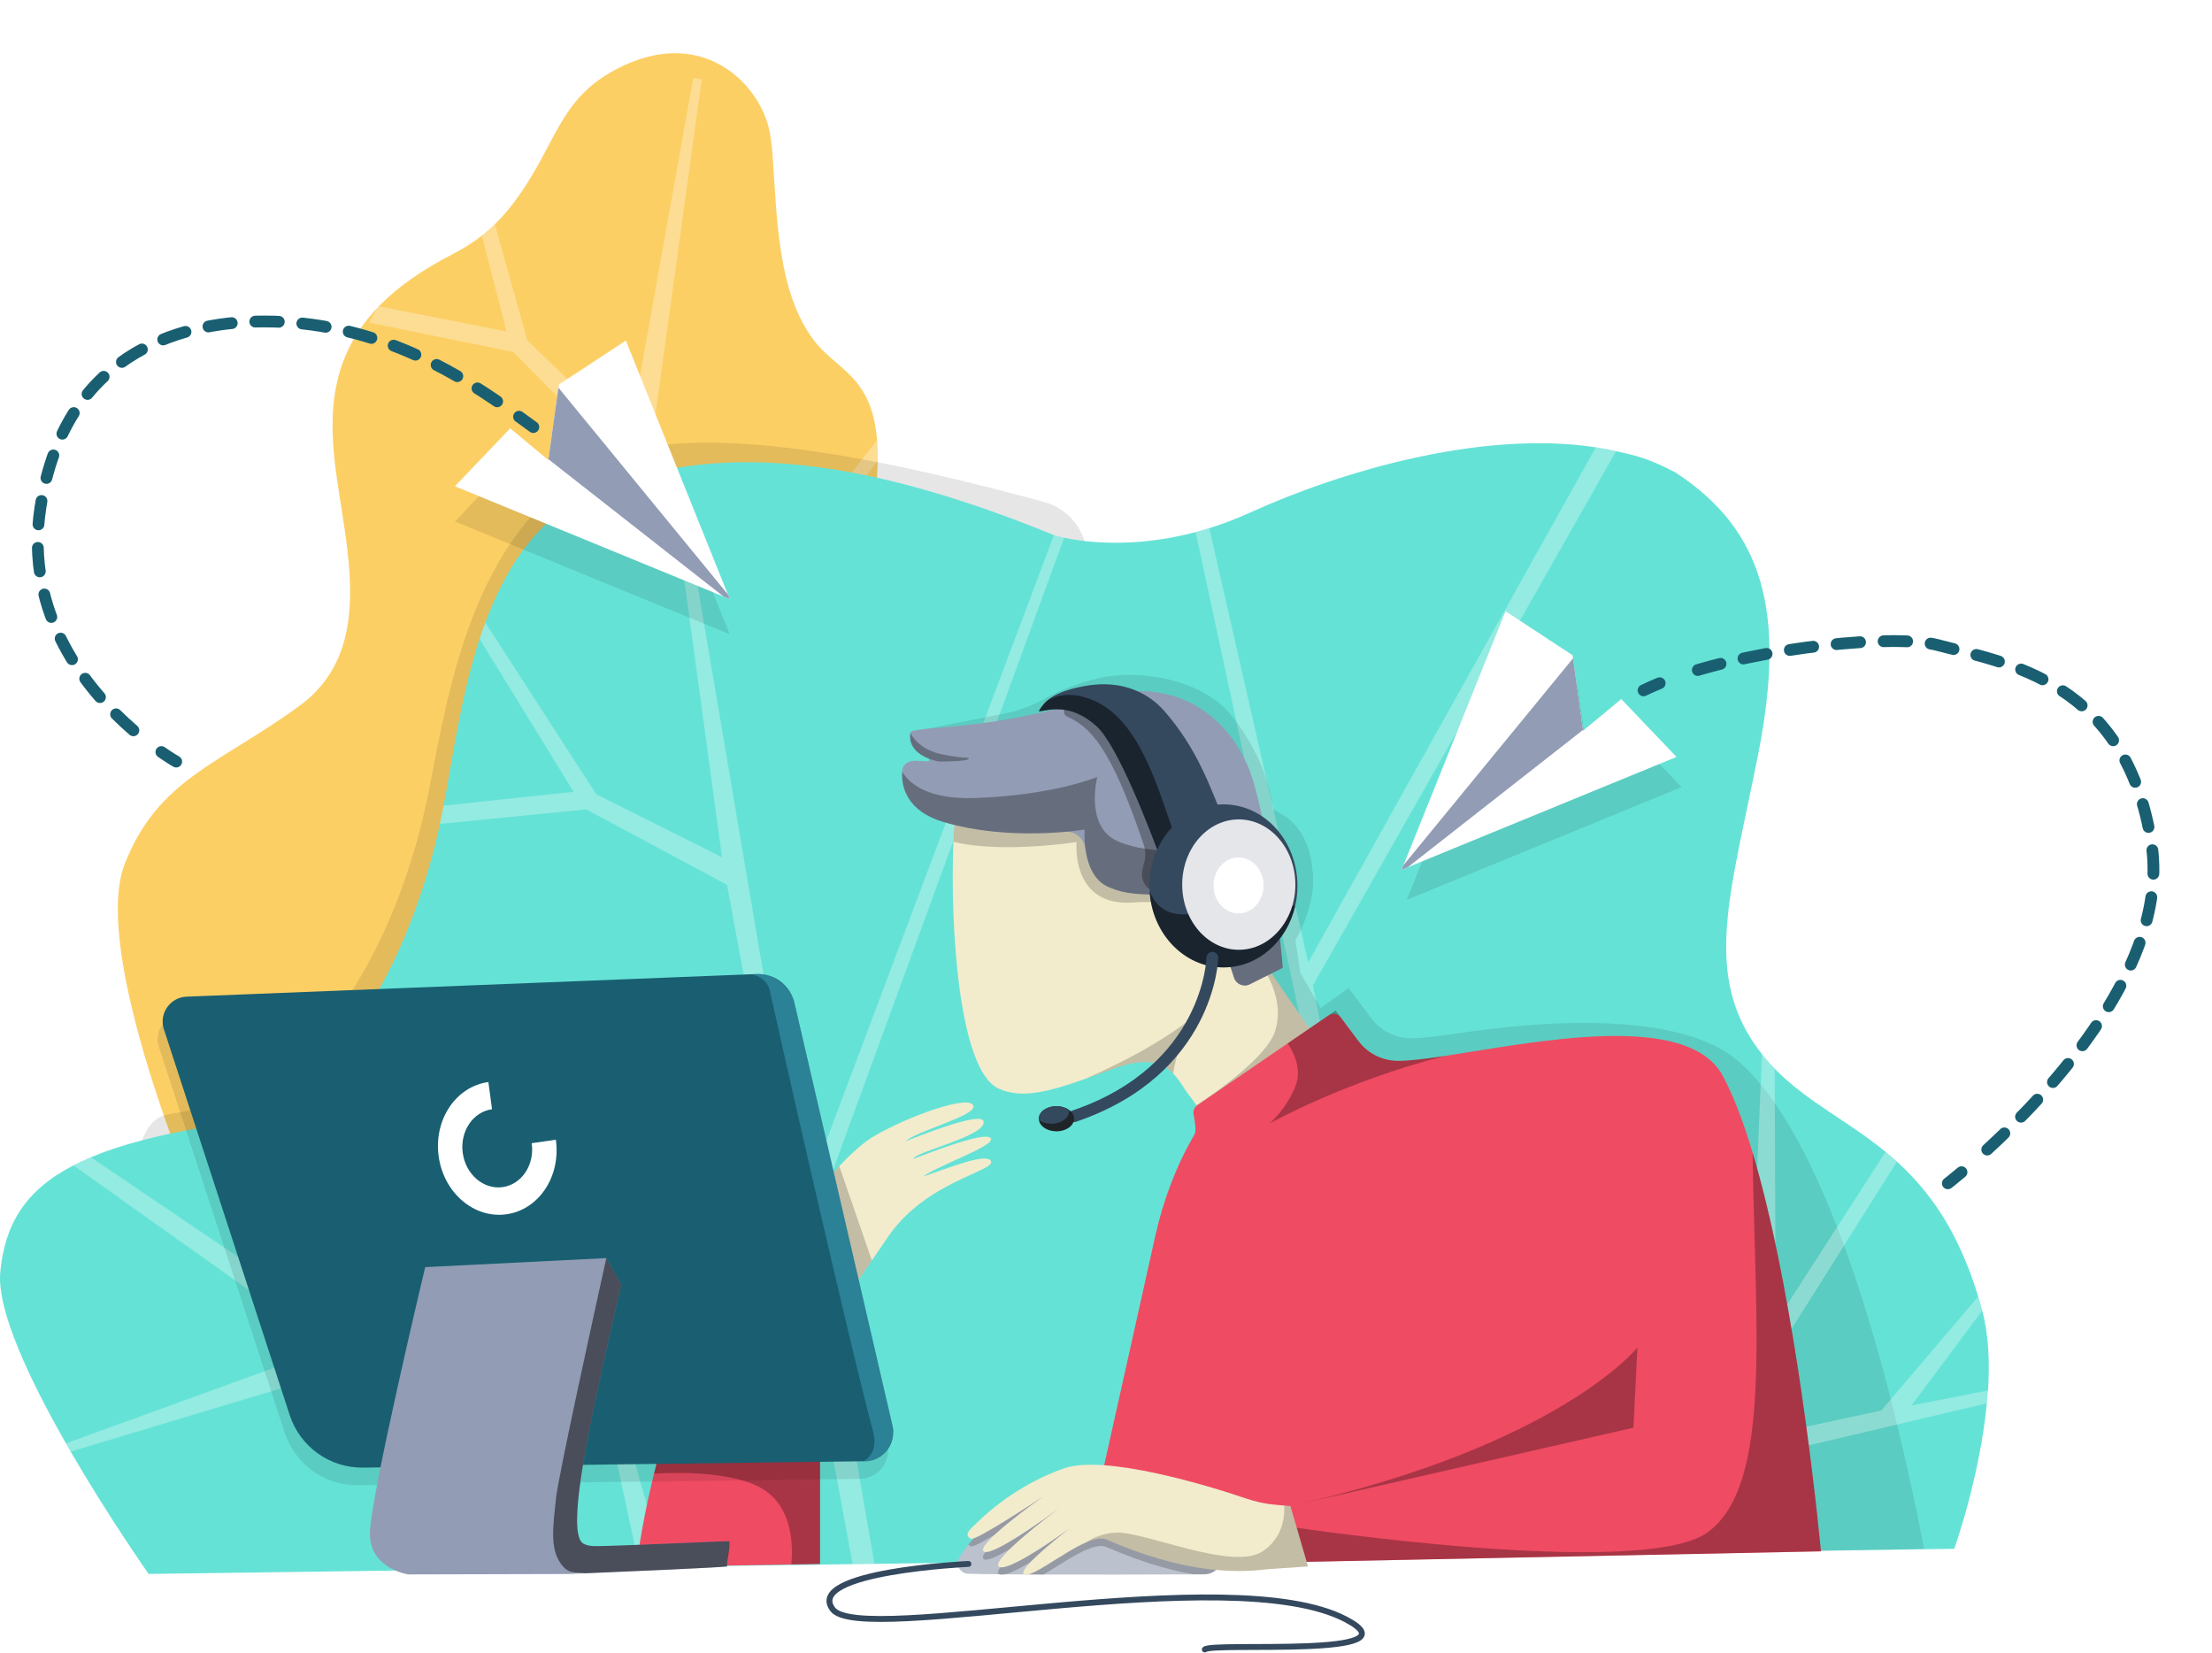 <svg width="751" height="561" viewBox="0 0 751 561" fill="none" xmlns="http://www.w3.org/2000/svg">
  <style>
    @keyframes envelope_left {
      0% {
        transform: translate(-20px,-20px);
      }
      30% {
        transform: translate(5px,0px);
      }
      100% {
        transform: translate(-20px,-20px);
      }
    }
    .envelope_left {
      animation: envelope_left 5s ease-in-out infinite;
    }

    @keyframes envelope_right {
      0% {
        transform: translate(20px,-20px);
      }
      30% {
        transform: translate(5px,0px);
      }
      100% {
        transform: translate(20px,-20px);
      }
    }
    .envelope_right {
      animation: envelope_right 5s ease-in-out infinite;
      animation-delay: 3s;
    }

    @keyframes headset_light {
      0% {
        fill: #FFF;
      }
      5% {
        fill: #ff6161;
      }
      10% {
        fill: #FFF;
      }
      15% {
        fill: #ff6161;
      }
      20% {
        fill: #FFF;
      }
      100% {
        fill: #FFF;
      }
    }
    .headset_light {
      animation: headset_light 3s ease-in-out infinite;
    }
    #back {
      -webkit-transform-origin: bottom center;
      -ms-transform-origin: bottom center;
      transform-origin: bottom center;
      transform-box: fill-box;
      -webkit-animation: leaf 5s ease-in-out infinite alternate;
      animation: back 5s ease-in-out infinite alternate;
    }

    @-webkit-keyframes back {
      0% {
        -webkit-transform: skewX(-0.2deg);
        transform: skewX(-0.2deg);
      }

      100% {
        -webkit-transform: skewX(0deg);
        transform: skewX(0deg);
      }
    }

    @keyframes back {
      0% {
        -webkit-transform: skewX(-0.2deg);
        transform: skewX(-0.2deg);
      }

      100% {
        -webkit-transform: skewX(0deg);
        transform: skewX(0deg);
      }
    }
  </style>
  <rect id="back" width="751" height="561" fill="none"/>
  <path d="M297.848 160.765C297.589 165.138 297.04 170.081 296.15 175.687C288.575 223.357 258.563 400.078 258.563 400.078H178.792H169.509L63.586 400.057C63.4 399.56 59.333 389.673 54.634 375.828C51.126 365.507 47.266 352.999 44.389 340.542C44.068 339.164 43.758 337.786 43.468 336.418C39.877 319.557 38.397 303.277 42.361 293.214C44.834 286.955 47.742 281.825 51.054 277.421L52.409 275.69C61.134 264.954 72.466 258.633 86.034 250.094C87.182 249.368 88.352 248.643 89.531 247.876C93.34 245.431 97.324 242.788 101.443 239.793C113.107 231.358 117.567 219.927 118.602 207.409C118.654 206.839 118.705 206.279 118.726 205.709C119.699 189.398 115.239 171.418 113.562 155.967C112.455 145.738 112.6 136.204 115.052 127.271C115.435 125.852 115.891 124.432 116.398 123.043C121.438 109.312 132.573 97.094 153.861 86.171C161.654 82.182 167.46 77.239 172.034 71.798C172.51 71.238 172.976 70.668 173.421 70.099C189.234 49.901 188.772 33.683 210.288 22.957C218.64 18.791 226.195 17.547 232.777 18.273C234.495 18.459 236.15 18.78 237.744 19.226C250.422 22.75 258.68 33.766 261.04 43.507C261.619 45.911 262.013 49.051 262.303 52.709C262.272 52.346 262.334 53.051 262.303 52.709C263.783 73.062 263.841 99.281 276.435 115.685C282.19 123.168 290.303 126.121 294.764 136.256C294.836 136.422 294.909 136.588 294.971 136.753C297.237 142.173 298.479 149.614 297.827 160.754L297.848 160.765Z" fill="#FCCF65"/>
  <path opacity="0.3" fill-rule="evenodd" clip-rule="evenodd" d="M297.991 156.35L207.305 275.423L191.962 393.114L184.864 391.019L212.367 158.107L174.277 119.496L125.36 109.514L128.058 104.564C128.238 104.374 128.421 104.184 128.605 103.994L171.968 112.521L163.61 79.962C165.179 78.729 166.64 77.448 168.006 76.125L179.062 115.608L213.522 148.634L235.37 26.517L238.259 26.889L204.754 269.262L297.782 149.363C297.953 151.493 298.027 153.813 297.991 156.35Z" fill="white"/>
  <path d="M50.44 407.098H50.45V407.108L50.44 407.098Z" fill="#CEE7F5"/>
  <path opacity="0.1" d="M370.308 199.396C370.436 200.549 370.076 201.655 368.957 201.35C359.846 198.868 313.483 168.738 312.57 174.008C305.584 214.517 281.681 344.751 273.214 390.805C271.469 400.294 263.206 407.128 253.558 407.128H180.3H169.83L60.719 407.11C54.513 407.109 50.945 408.347 48.53 402.63C45.022 394.322 47.954 379.988 56.818 378.33C59.078 377.907 61.408 377.496 63.81 377.098C115.73 368.448 138.61 304.508 145.65 268.208C152.69 231.908 161.02 180.588 201.97 157.598C233.361 139.966 308.86 157.995 354.485 170.41C362.359 172.553 368.088 179.321 368.985 187.432L370.308 199.396Z" fill="black"/>
  <path d="M674.9 472.018C674.81 473.468 674.701 474.928 674.56 476.388C672.16 501.628 663.49 525.778 663.49 525.778L572.8 527.038L554.24 527.298L484.451 528.268L472.21 528.438L296.89 530.878L289.49 530.978L225.69 531.868L217.09 531.988L50.461 534.308C50.461 534.308 37.011 515.218 23.991 492.788L22.381 489.968C10.181 468.588 -1.13 444.828 0.09 431.848C1.63 415.468 8.68 404.008 24.941 395.608C26.791 394.648 28.77 393.728 30.87 392.848C41.06 388.558 54.221 385.158 70.971 382.318C119.1 374.168 141.51 316.108 149.37 279.678C149.74 277.978 150.07 276.328 150.38 274.738C150.46 274.318 150.54 273.898 150.62 273.478C153.71 256.918 156.55 236.088 162.84 216.868C163.45 214.988 164.1 213.118 164.8 211.288C172.3 191.068 184.18 173.378 205.031 165.458C212.23 162.728 219.62 160.668 227.23 159.258L230.1 158.758C266.91 152.768 308.73 161.608 357.83 181.658C357.83 181.658 357.86 181.658 357.86 181.678C357.86 181.678 359.07 182.068 361.33 182.548C368.19 184.008 384.73 186.268 405.96 180.628C407.49 180.228 409.04 179.778 410.62 179.278C415.07 177.898 419.7 176.158 424.46 173.988C454.61 160.288 502.64 145.858 541.83 151.858C544.16 152.218 546.47 152.648 548.73 153.158C555.83 154.748 559.5 155.578 568.76 160.328C599 180.078 606.331 208.138 596.94 255.958C587.61 303.478 577.43 331.598 598.26 357.918C598.38 358.078 598.51 358.248 598.641 358.418C599.901 359.968 601.201 361.438 602.57 362.828C613.411 373.968 627.201 380.368 640.19 391.038C641.49 392.098 642.78 393.208 644.06 394.368C654.841 404.148 664.771 417.598 671.63 440.128C672.07 441.598 672.51 443.108 672.93 444.658C672.961 444.748 672.98 444.848 673 444.938C675.18 453.118 675.57 462.548 674.96 472.008L674.9 472.018Z" fill="#65E2D6"/>
  <path opacity="0.3" d="M212.67 486.508L225.67 531.878L217.07 531.998L208.4 491.628L101.67 469.428L23.97 492.798L22.36 489.978L111.92 457.468L24.92 395.618C26.77 394.658 28.75 393.738 30.85 392.858L116.2 450.638L212.68 486.498L212.67 486.508Z" fill="white"/>
  <path opacity="0.3" d="M361.29 182.568L276.71 413.938L296.88 530.898L289.48 530.998L246.83 300.378L199.02 274.768L149.34 279.708L150.59 273.498L194.75 268.788L162.81 216.888C163.42 215.008 164.07 213.138 164.77 211.308L202.44 269.638L245.13 290.988L227.2 159.278L230.07 158.778L272.45 408.808L357.8 181.678L361.3 182.568H361.29Z" fill="white"/>
  <path opacity="0.3" d="M548.68 153.178L445.76 334.528L479.91 507.858L484.44 528.278L472.2 528.448L444.91 361.848L405.92 180.638L410.58 179.288L444.15 326.698L541.78 151.868C544.11 152.228 546.42 152.658 548.68 153.168V153.178Z" fill="white"/>
  <path opacity="0.1" d="M653.24 525.788L448.32 530.058L371.62 524.078L396.62 411.948C399.29 399.958 403.6 388.358 409.77 377.728C409.88 377.528 409.97 377.358 410.04 377.228C410.89 375.518 409.19 368.688 409.19 368.688L310 248.298L340.69 242.298C345.47 241.368 350.09 239.728 354.34 237.348C358.2 235.188 364.24 232.388 372.34 230.368C386 226.948 407.44 230.268 417.59 242.318C423.7 249.568 431.25 262.808 432.11 274.768C444.06 279.888 445.33 291.228 445.77 296.968C446.62 308.068 439.79 319.168 439.79 319.168L441.5 330.268L448.33 342.218L457.87 335.388L465.62 345.728C468.76 349.908 473.66 352.398 478.9 352.458C482.72 352.498 488.31 351.798 494.99 350.788C525.1 346.198 570.59 343.388 590.07 360.158C626.78 391.748 648.13 499.328 653.25 525.798L653.24 525.788Z" fill="black"/>
  <path opacity="0.3" d="M674.9 472.018L674.56 476.388L588.35 496.748L572.79 527.038L554.23 527.298L594.33 449.788L598.21 357.938L602.52 362.848L602.86 448.938L640.141 391.058C641.441 392.118 642.73 393.228 644.01 394.388L583.23 490.778L638.73 478.828L671.59 440.148L672.96 444.958L648.98 477.118L674.91 472.018H674.9Z" fill="white"/>
  <path d="M454.17 362.518C442.67 369.248 426.69 378.538 413.12 386.408C410.95 382.688 408.36 378.378 406.21 375.208C405.36 373.958 404.59 372.888 403.93 372.098C402.18 369.998 400.72 366.898 398.3 364.438C394.84 360.888 389.4 358.678 378.31 362.708C374.66 364.038 371.28 365.268 368.17 366.358C355.27 370.878 346.6 372.978 339.04 369.538C325.25 363.268 322.55 312.788 323.7 285.778C323.88 281.388 324.17 277.628 324.53 274.768C326.64 257.888 330.51 255.128 369.78 246.588C416.32 236.468 424.42 314.528 422.01 314.728C427.47 325.568 452.12 359.688 454.17 362.528V362.518Z" fill="#F2ECCD"/>
  <path d="M301.47 419.908C299.51 422.788 297.68 425.448 296.01 427.878C292.02 433.648 288.85 438.168 286.52 441.388C283.43 445.668 281.83 447.638 281.83 447.228C281.83 446.378 268.17 415.638 268.17 415.638C268.17 415.638 270.57 412.458 274.14 408.108C277.15 404.438 281.01 399.928 284.95 395.828C289.03 391.588 293.21 387.778 296.65 385.748C308.3 378.918 329.65 371.228 330.5 375.498C331.17 378.848 310.86 384.038 307.45 387.448C311.72 385.738 333.06 377.198 333.92 380.618C335.17 385.588 310.87 390.868 310.01 393.428C312.57 392.578 335.37 383.258 336.48 386.598C337.33 389.158 317.7 395.988 313.43 399.408C321.11 396.848 335.38 390.958 336.48 394.288C337.6 397.658 314.28 401.118 301.47 419.898V419.908Z" fill="#F2ECCD"/>
  <path opacity="0.2" d="M296 427.888L284.94 395.838C281 399.938 277.14 404.448 274.13 408.118L286.51 441.398L296 427.888Z" fill="black"/>
  <path opacity="0.2" d="M454.171 362.518C442.671 369.248 426.691 378.538 413.121 386.408C410.951 382.688 408.361 378.378 406.211 375.208C413.321 370.538 430.271 358.638 432.961 349.898C436.861 337.228 426.621 325.478 426.621 325.478L415.031 319.988C415.031 319.988 406.921 304.508 385.151 306.348C363.381 308.188 365.511 285.858 365.511 285.858C365.511 285.858 340.071 289.808 323.701 285.768C323.881 281.378 324.171 277.618 324.531 274.758C326.641 257.878 330.511 255.118 369.781 246.578C416.321 236.458 424.421 314.518 422.011 314.718C427.471 325.558 452.121 359.678 454.171 362.518Z" fill="black"/>
  <path opacity="0.2" d="M408.36 342.398C402.14 348.338 399.24 358.168 398.3 364.438C394.84 360.888 389.4 358.678 378.31 362.708C374.66 364.038 371.28 365.268 368.17 366.358C376.2 362.888 396.18 353.648 408.36 342.398Z" fill="black"/>
  <path d="M618.241 526.648C618.241 526.642 618.236 526.638 618.231 526.638L443.211 530.208L371.042 531.68C369.097 531.72 367.629 529.926 368.052 528.028L392.221 419.628C394.891 407.638 399.201 396.038 405.371 385.408C405.481 385.208 405.571 385.038 405.641 384.908C406.19 383.803 405.674 380.558 405.24 378.402C404.993 377.173 405.477 375.898 406.511 375.191L437.181 354.198L451.079 344.69C452.405 343.783 454.21 344.081 455.174 345.367L461.201 353.408C464.341 357.588 469.241 360.078 474.481 360.138C478.301 360.178 483.891 359.478 490.571 358.468C520.681 353.878 572.911 342.858 584.941 365.278C588.59 372.096 591.969 381.042 595.038 391.298C595.04 391.305 595.041 391.311 595.041 391.318C595.041 391.325 595.042 391.331 595.044 391.337C607.762 433.768 615.491 498.47 618.241 526.648Z" fill="#EF4B63"/>
  <path d="M278.411 463.458V530.908C278.411 530.908 274.581 530.988 268.661 531.098C255.031 531.348 230.371 531.768 216.081 531.768C217.471 520.828 219.611 510.178 222.061 500.258C223.781 493.298 225.661 486.698 227.561 480.628C234.541 458.218 241.701 442.978 241.701 442.978L278.411 463.468V463.458Z" fill="#EF4B63"/>
  <path d="M408.751 534.438C407.621 534.438 406.471 534.438 405.291 534.458C389.941 534.518 370.421 534.568 354.331 534.508C352.301 534.508 350.331 534.508 348.431 534.488C345.951 534.468 343.581 534.458 341.371 534.438C340.621 534.438 339.881 534.438 339.171 534.418C334.931 534.378 331.351 534.318 328.701 534.238C325.971 534.148 324.311 531.188 325.691 528.828C326.471 527.488 327.491 525.958 328.821 524.318C333.011 519.128 340.291 512.818 352.711 507.848C368.321 501.608 394.061 512.788 411.801 522.488C417.561 525.638 415.331 534.408 408.761 534.438H408.751Z" fill="#BBC1CD"/>
  <path opacity="0.3" d="M618.241 526.638L443.211 530.208L439.791 525.358L439.701 518.548C439.701 518.548 557.121 536.158 579.571 520.298C602.021 504.438 595.751 449.808 595.041 391.318C607.761 433.748 615.491 498.458 618.241 526.638Z" fill="black"/>
  <path opacity="0.2" d="M408.75 534.438C407.62 534.438 406.47 534.438 405.29 534.458C389.11 531.608 376.67 525.378 374.89 524.928C373.34 524.548 371.24 525.078 368.87 526.088C364.26 528.068 358.67 531.918 354.32 534.508C352.29 534.508 350.32 534.508 348.42 534.488C351.14 530.988 358.75 524.868 362.94 521.508C357.35 525.628 346.38 533.088 341.36 534.438C340.35 534.698 339.58 534.718 339.16 534.418C339.11 534.388 339.07 534.348 339.03 534.318C336.8 532.088 354.07 518.738 358.59 515.308C354 518.638 336.14 531.438 333.91 529.198C331.54 526.828 351.11 512.758 354.03 510.658C351.08 512.618 331.22 525.708 329.64 524.928C329.26 524.738 328.98 524.538 328.8 524.318C332.99 519.128 340.27 512.818 352.69 507.848C368.3 501.608 394.04 512.788 411.78 522.488C417.54 525.638 415.31 534.408 408.74 534.438H408.75Z" fill="black"/>
  <path d="M444.061 531.758L430.071 532.718C403.281 536.238 377.531 523.028 374.901 522.368C373.351 521.988 371.251 522.518 368.881 523.528C360.761 527.028 349.561 536.298 347.581 534.318C345.911 532.648 357.421 523.388 362.951 518.948C356.111 523.978 341.281 533.988 339.041 531.758C336.631 529.348 357.011 513.928 359.441 512.108C357.041 513.878 336.341 529.048 333.921 526.628C331.481 524.188 352.361 509.298 354.281 507.938C352.361 509.208 331.291 523.168 329.661 522.358C326.911 520.988 329.661 518.938 331.371 517.238C333.081 515.528 344.181 504.428 361.251 498.458C375.001 493.648 410.351 504.328 422.961 508.668C426.351 509.838 429.861 510.578 433.431 510.868L436.061 511.088L438.091 511.258L444.071 531.748L444.061 531.758Z" fill="#F2ECCD"/>
  <path opacity="0.2" d="M444.06 531.758L430.07 532.718C403.28 536.238 377.53 523.028 374.9 522.368C373.35 521.988 371.25 522.518 368.88 523.528C371.19 521.978 374.49 520.518 378.84 520.288C388.57 519.798 418.45 533.458 428.69 526.628C435.25 522.258 436.21 515.438 436.05 511.088L438.08 511.258L444.06 531.748V531.758Z" fill="black"/>
  <path d="M435.522 328.55C435.521 328.549 435.519 328.548 435.518 328.549L424.27 334.178C422.166 335.23 419.604 334.054 418.918 331.804C417.393 326.796 414.464 318.53 410.2 312.268C406.9 307.428 402.81 303.788 397.95 303.788C393.52 303.788 390.21 303.708 387.62 303.548C381.71 303.188 379.57 302.408 376.61 301.228C371.059 299.006 369.133 292.862 368.499 288.032C368.074 284.789 365.118 282.067 361.86 282.362C352.96 283.169 336.156 283.738 320.26 279.028C308.08 275.418 305.92 267.238 306.31 261.998C306.327 261.774 306.348 261.556 306.373 261.343C306.639 259.09 308.986 258.076 311.247 258.257C312.523 258.358 313.9 258.423 315.13 258.468H315.16C315.504 258.479 315.629 257.648 315.309 257.522C312.229 256.306 308.391 253.784 309.07 248.858C309.128 248.513 309.368 248.236 309.708 248.154C316.004 246.635 330.472 247.311 355.39 241.448C359.94 240.378 364.71 239.078 369.61 237.498C370.76 237.118 371.91 236.788 373.03 236.488C403.48 228.398 420.18 247.918 425.28 264.518C429.39 277.868 432.26 298.308 433.9 312.498C434.961 321.739 435.51 328.318 435.53 328.552C435.53 328.555 435.525 328.553 435.522 328.55Z" fill="#929CB4"/>
  <path opacity="0.3" d="M435.522 328.548C435.521 328.548 435.52 328.548 435.519 328.549L424.27 334.178C422.166 335.23 419.607 334.064 418.922 331.813C416.221 322.934 409.104 303.788 397.95 303.788C397.155 303.788 396.395 303.785 395.67 303.78C390.968 303.747 386.947 300.156 387.808 295.533C387.997 294.522 388.225 293.617 388.45 292.848C389.01 290.908 389 288.848 388.36 286.928C377.02 253.018 369.88 246.628 362.09 243.158C360.964 242.659 360.937 240.046 362.125 239.719C364.574 239.045 367.07 238.304 369.6 237.488C371.68 236.801 373.942 237.492 375.414 239.114C382.294 246.7 395.419 261.229 395.48 261.608C395.56 262.123 433.077 311.352 433.81 312.314C433.832 312.344 433.828 312.332 433.846 312.365C433.886 312.436 433.905 312.53 433.915 312.611C434.971 321.832 435.516 328.372 435.53 328.544C435.53 328.549 435.527 328.548 435.522 328.548Z" fill="black"/>
  <path d="M416.73 281.588L395.38 295.248C395.38 295.248 394.89 293.848 394.04 291.528C390.28 281.298 379.48 253.088 372.33 246.578C362.94 238.038 355.25 241.458 352.69 241.458C352.69 241.458 353.44 239.778 355.46 237.898C357.77 235.768 361.79 234.098 368.06 232.918C381.72 230.358 390.65 235.988 395.38 241.458C406.48 254.268 410.59 266.218 416.73 281.588Z" fill="#34495E"/>
  <path opacity="0.5" d="M400.511 288.418L394.051 291.528C390.291 281.298 379.491 253.088 372.341 246.578C362.951 238.038 355.261 241.458 352.701 241.458C352.701 241.458 353.451 239.778 355.471 237.898C359.531 235.478 364.391 235.258 369.781 237.188C381.731 241.458 388.561 254.268 394.541 271.338L400.521 288.418H400.511Z" fill="black"/>
  <path opacity="0.1" d="M301.54 492.088C301.62 495.408 299.97 498.468 297.36 500.288C297.33 500.308 297.3 500.318 297.27 500.348C295.76 501.378 293.92 502.008 291.92 502.028H291.36L121.57 504.188C110.26 504.338 100.16 497.098 96.66 486.348L53.94 355.378C52.2 350.048 56.04 344.538 61.64 344.308L253.61 336.688L255.17 336.628C256.76 336.558 258.3 336.798 259.74 337.288C259.74 337.288 259.76 337.288 259.77 337.288C262.81 338.318 265.36 340.488 266.87 343.358C267.37 344.308 267.75 345.318 268 346.398L301.32 490.038C301.45 490.588 301.52 491.118 301.56 491.658C301.56 491.798 301.56 491.928 301.56 492.058L301.54 492.088Z" fill="black"/>
  <path opacity="0.3" d="M278.411 480.748V530.908C278.411 530.908 274.581 530.988 268.661 531.098C269.251 525.028 269.181 512.458 259.851 506.058C250.241 499.458 230.731 499.748 222.061 500.248C223.781 493.288 225.661 486.688 227.561 480.618L278.411 480.748Z" fill="black"/>
  <path d="M303.24 486.118C303.32 489.438 301.671 492.498 299.061 494.318C299.031 494.338 299 494.348 298.97 494.378C297.46 495.408 295.62 496.038 293.62 496.058H293.061L123.27 498.218C111.96 498.368 101.86 491.128 98.361 480.378L55.641 349.408C53.901 344.078 57.74 338.568 63.34 338.338L255.311 330.718L256.87 330.658C258.46 330.588 260 330.828 261.44 331.318C261.44 331.318 261.46 331.318 261.47 331.318C264.51 332.348 267.06 334.518 268.57 337.388C269.07 338.338 269.45 339.348 269.7 340.428L303.02 484.068C303.15 484.618 303.22 485.148 303.26 485.688C303.26 485.828 303.26 485.958 303.26 486.088L303.24 486.118Z" fill="#195F71"/>
  <path opacity="0.5" d="M303.241 486.118C303.241 489.228 301.751 492.278 299.061 494.318C299.031 494.338 299.001 494.348 298.971 494.378C295.491 496.758 293.051 496.068 293.051 496.068C295.161 494.938 298.101 492.168 296.351 485.658C290.371 463.458 274.151 393.448 261.341 336.238C260.601 332.898 257.861 331.408 255.291 330.738L256.851 330.678C258.441 330.608 259.981 330.848 261.421 331.338C261.421 331.338 261.441 331.338 261.451 331.338C264.751 332.698 267.161 334.928 268.551 337.408C269.071 338.348 269.451 339.318 269.681 340.298L303.001 483.938C303.141 484.528 303.211 485.128 303.241 485.718C303.241 485.858 303.241 485.988 303.241 486.118Z" fill="#3FA4BD"/>
  <path opacity="0.3" d="M411.61 311.998L410.2 312.268C406.9 307.428 402.81 303.788 397.95 303.788C393.52 303.788 390.21 303.708 387.62 303.548C381.71 303.188 379.57 302.408 376.61 301.228C366.94 297.358 368.27 281.588 368.27 281.588C368.27 281.588 343.31 285.858 320.26 279.028C308.08 275.418 305.92 267.238 306.31 261.998C308.94 266.288 315.35 271.418 330.93 270.908C357.4 270.058 372.54 263.758 372.54 263.758C372.54 263.758 368.06 280.898 379.81 285.728C391.56 290.548 402.98 287.368 408.37 291.518C413.76 295.668 411.62 311.988 411.62 311.988L411.61 311.998Z" fill="black"/>
  <path d="M247.631 523.218C247.481 526.008 247.061 528.388 246.891 530.368C246.891 530.508 246.861 530.628 246.861 530.768C246.841 531.098 246.831 531.438 246.831 531.768C243.991 532.148 212.031 533.528 198.761 534.078H198.731C195.231 534.228 193.031 534.328 193.031 534.328L138.661 534.468C138.661 534.468 125.581 532.628 125.581 520.668C125.581 508.708 144.361 430.158 144.361 430.158L205.851 427.088L210.961 436.138C210.961 436.138 204.901 461.338 199.861 486.518C199.771 486.978 199.681 487.428 199.601 487.888C199.511 488.328 199.431 488.778 199.351 489.198C199.211 489.918 199.091 490.618 198.961 491.318C196.451 505.078 195.281 515.438 196.271 520.618C196.621 522.448 197.231 523.628 198.161 524.088C198.971 524.488 199.871 524.938 203.181 524.878C215.911 524.618 246.321 523.098 247.641 523.228L247.631 523.218Z" fill="#929CB4"/>
  <path d="M440.5 300.728C440.5 303.128 440.23 305.448 439.7 307.668C436.91 319.608 427.08 328.408 415.38 328.408C402.03 328.408 391.12 316.938 390.31 302.458C390.28 301.888 390.26 301.308 390.26 300.728C390.26 285.448 401.5 273.058 415.38 273.058C429.26 273.058 440.5 285.448 440.5 300.728Z" fill="#34495E"/>
  <path opacity="0.5" d="M439.701 307.668C436.911 319.608 427.081 328.408 415.381 328.408C402.031 328.408 391.121 316.938 390.311 302.458C391.961 306.748 395.571 311.088 403.451 310.338C418.431 308.908 433.801 311.478 433.801 311.478C433.801 311.478 437.781 306.558 439.691 307.668H439.701Z" fill="black"/>
  <path d="M420.581 322.428C431.19 322.428 439.791 312.52 439.791 300.298C439.791 288.076 431.19 278.168 420.581 278.168C409.971 278.168 401.371 288.076 401.371 300.298C401.371 312.52 409.971 322.428 420.581 322.428Z" fill="#E4E6EA"/>
  <path xmlns="http://www.w3.org/2000/svg" class="headset_light" d="M420.5 310.078C425.194 310.078 429 305.825 429 300.578C429 295.331 425.194 291.078 420.5 291.078C415.806 291.078 412 295.331 412 300.578C412 305.825 415.806 310.078 420.5 310.078Z" fill="white"/>
  <path opacity="0.5" d="M247.681 523.228C247.621 526.938 247.101 528.448 246.891 530.368C246.891 530.508 246.861 530.628 246.861 530.768C246.841 531.098 246.831 531.438 246.831 531.768C243.991 532.148 212.031 533.528 198.761 534.078H198.731C194.681 533.628 193.031 534.328 190.471 530.908C186.471 525.568 187.911 517.248 188.761 508.708C189.501 501.308 202.421 442.618 205.851 427.078L210.961 436.128C210.961 436.128 204.901 461.328 199.861 486.508C199.771 486.968 199.681 487.418 199.601 487.878C199.511 488.318 199.431 488.768 199.351 489.188C199.211 489.908 199.091 490.608 198.961 491.308C196.451 505.068 195.281 515.428 196.271 520.608C196.621 522.438 197.231 523.618 198.161 524.078C198.971 524.478 199.871 524.928 203.181 524.868C215.911 524.608 246.321 523.088 247.641 523.218C247.671 523.218 247.681 523.218 247.681 523.218V523.228Z" fill="black"/>
  <path d="M59.831 258.538C59.831 258.538 57.891 257.448 54.791 255.298" stroke="#195F71" stroke-width="4" stroke-miterlimit="10" stroke-linecap="round"/>
  <path d="M45.281 247.918C29.761 234.518 8.12 208.758 13.72 172.308C22.261 116.808 65.671 109.128 89.71 109.128C125.64 109.128 152.5 124.858 171.31 137.978" stroke="#195F71" stroke-width="4" stroke-miterlimit="10" stroke-linecap="round" stroke-dasharray="8 8"/>
  <path d="M176.221 141.458C177.911 142.678 179.531 143.858 181.071 144.978" stroke="#195F71" stroke-width="4" stroke-miterlimit="10" stroke-linecap="round"/>
  <path d="M661.31 401.708C661.31 401.708 663.04 400.378 665.96 397.928" stroke="#195F71" stroke-width="4" stroke-miterlimit="10" stroke-linecap="round" stroke-dasharray="8 8"/>
  <path d="M674.69 390.248C696.51 370.248 736.73 327.188 730.47 286.438C721.93 230.938 681.15 225.108 657.89 218.988C643.57 215.218 598.64 219.438 568.92 229.868" stroke="#195F71" stroke-width="4" stroke-miterlimit="10" stroke-linecap="round" stroke-dasharray="8 8"/>
  <path d="M563.48 231.928C561.56 232.708 559.73 233.518 558 234.358" stroke="#195F71" stroke-width="4" stroke-miterlimit="10" stroke-linecap="round" stroke-dasharray="8 8"/>
  <g class="envelope_left">
    <path opacity="0.1" d="M154.46 177.028L245.68 214.468H245.69L247.76 215.318L246.98 213.378L212.49 127.558L189.73 142.518L189.59 143.558L186.21 167.858L186.18 168.108L180.12 163.088L180.02 163.018L173.21 157.368L173.04 157.548L154.46 177.028Z" fill="black"/>
    <path d="M247.76 203.368L245.69 202.518H245.68L154.46 165.078L173.04 145.598L173.21 145.418L180.02 151.068L180.11 151.138L186.18 156.158L186.21 155.908L189.58 131.598L189.74 130.558L212.49 115.608L246.98 201.428L247.15 201.818V201.828L247.76 203.368Z" fill="white"/>
    <path d="M247.76 203.368L245.69 202.518H245.68L186.21 155.908L189.58 131.598L247.15 201.818V201.828L247.76 203.368Z" fill="#929CB4"/>
  </g>
  <g class="envelope_right">
    <path opacity="0.1" d="M570.901 267.208L479.681 304.638L479.671 304.648L477.591 305.498L478.371 303.548L512.871 217.738L535.621 232.688L535.771 233.728L539.151 258.038L539.181 258.278L545.241 253.258L545.331 253.188L552.151 247.538L552.311 247.718L570.901 267.208Z" fill="black"/>
    <path d="M475.891 295.248L477.961 294.398H477.971L569.191 256.958L550.601 237.478L550.441 237.298L543.631 242.948L543.541 243.018L537.471 248.038L537.441 247.788L534.071 223.478L533.911 222.438L511.161 207.488L476.661 293.308L476.501 293.698V293.708L475.891 295.248Z" fill="white"/>
    <path d="M475.891 295.248L477.961 294.398H477.971L537.441 247.788L534.071 223.478L476.501 293.698V293.708L475.891 295.248Z" fill="#929CB4"/>
  </g>
  <path d="M328.79 530.908C328.79 530.908 273.29 533.468 282.68 546.278C292.07 559.088 417.58 529.198 456.86 549.698C482.31 562.978 411.61 557.378 409.05 559.948" stroke="#34495E" stroke-width="2" stroke-miterlimit="10" stroke-linecap="round"/>
  <path d="M411.61 325.138C411.61 325.138 410.76 363.228 364.65 378.928" stroke="#34495E" stroke-width="4" stroke-miterlimit="10" stroke-linecap="round"/>
  <path d="M364.651 379.778C364.651 382.138 361.981 384.048 358.671 384.048C355.591 384.048 353.051 382.388 352.741 380.238C352.711 380.088 352.701 379.928 352.701 379.778C352.701 377.418 355.371 375.508 358.681 375.508C360.341 375.508 361.821 375.988 362.911 376.758C363.991 377.538 364.661 378.598 364.661 379.778H364.651Z" fill="#1E2428"/>
  <path d="M362.94 377.218C362.94 379.578 360.27 381.488 356.96 381.488C355.3 381.488 353.82 381.008 352.73 380.238C352.7 380.088 352.69 379.928 352.69 379.778C352.69 377.418 355.36 375.508 358.67 375.508C360.33 375.508 361.81 375.988 362.9 376.758C362.93 376.908 362.94 377.068 362.94 377.218Z" fill="#34495E"/>
  <path opacity="0.3" d="M490.561 358.458C457.061 366.978 431.941 380.868 430.871 381.468C431.311 381.098 436.521 376.848 439.781 368.818C442.141 363.018 439.211 357.228 437.171 354.198L453.441 343.068L461.191 353.408C464.331 357.588 469.231 360.078 474.471 360.138C478.291 360.178 483.881 359.478 490.561 358.468V358.458Z" fill="black"/>
  <path opacity="0.3" d="M438.08 511.268L554.58 484.658L555.9 457.478C555.9 457.478 529.43 490.778 438.07 511.268H438.08Z" fill="black"/>
  <g filter="url(#filter0_d_128_112)">
    <path d="M187.701 385.908L179.531 387.088V387.198C180.531 394.498 176.071 401.128 169.601 401.998C163.131 402.868 157.081 397.658 156.101 390.358C155.121 383.058 159.571 376.428 166.051 375.558L164.811 366.328C153.811 367.808 146.251 379.058 147.921 391.458C149.591 403.858 159.851 412.708 170.851 411.228C181.851 409.748 189.411 398.498 187.741 386.098C187.741 386.038 187.721 385.968 187.711 385.908H187.701Z" fill="white"/>
  </g>
  <path opacity="0.3" d="M328.79 257.688C327.94 258.538 318.9 258.538 318.9 258.538C318.9 258.538 307.95 256.908 309.06 248.858C310.59 251.598 313.8 254.738 319.4 255.978C327.08 257.688 329.65 256.828 328.79 257.688Z" fill="black"/>
  <defs>
    <filter id="filter0_d_128_112" x="147.69" y="366.328" width="41.282" height="46.062" filterUnits="userSpaceOnUse" color-interpolation-filters="sRGB">
      <feFlood flood-opacity="0" result="BackgroundImageFix"/>
      <feColorMatrix in="SourceAlpha" type="matrix" values="0 0 0 0 0 0 0 0 0 0 0 0 0 0 0 0 0 0 127 0" result="hardAlpha"/>
      <feOffset dx="1" dy="1"/>
      <feComposite in2="hardAlpha" operator="out"/>
      <feColorMatrix type="matrix" values="0 0 0 0 0 0 0 0 0 0 0 0 0 0 0 0 0 0 0.1 0"/>
      <feBlend mode="normal" in2="BackgroundImageFix" result="effect1_dropShadow_128_112"/>
      <feBlend mode="normal" in="SourceGraphic" in2="effect1_dropShadow_128_112" result="shape"/>
    </filter>
  </defs>
</svg>
